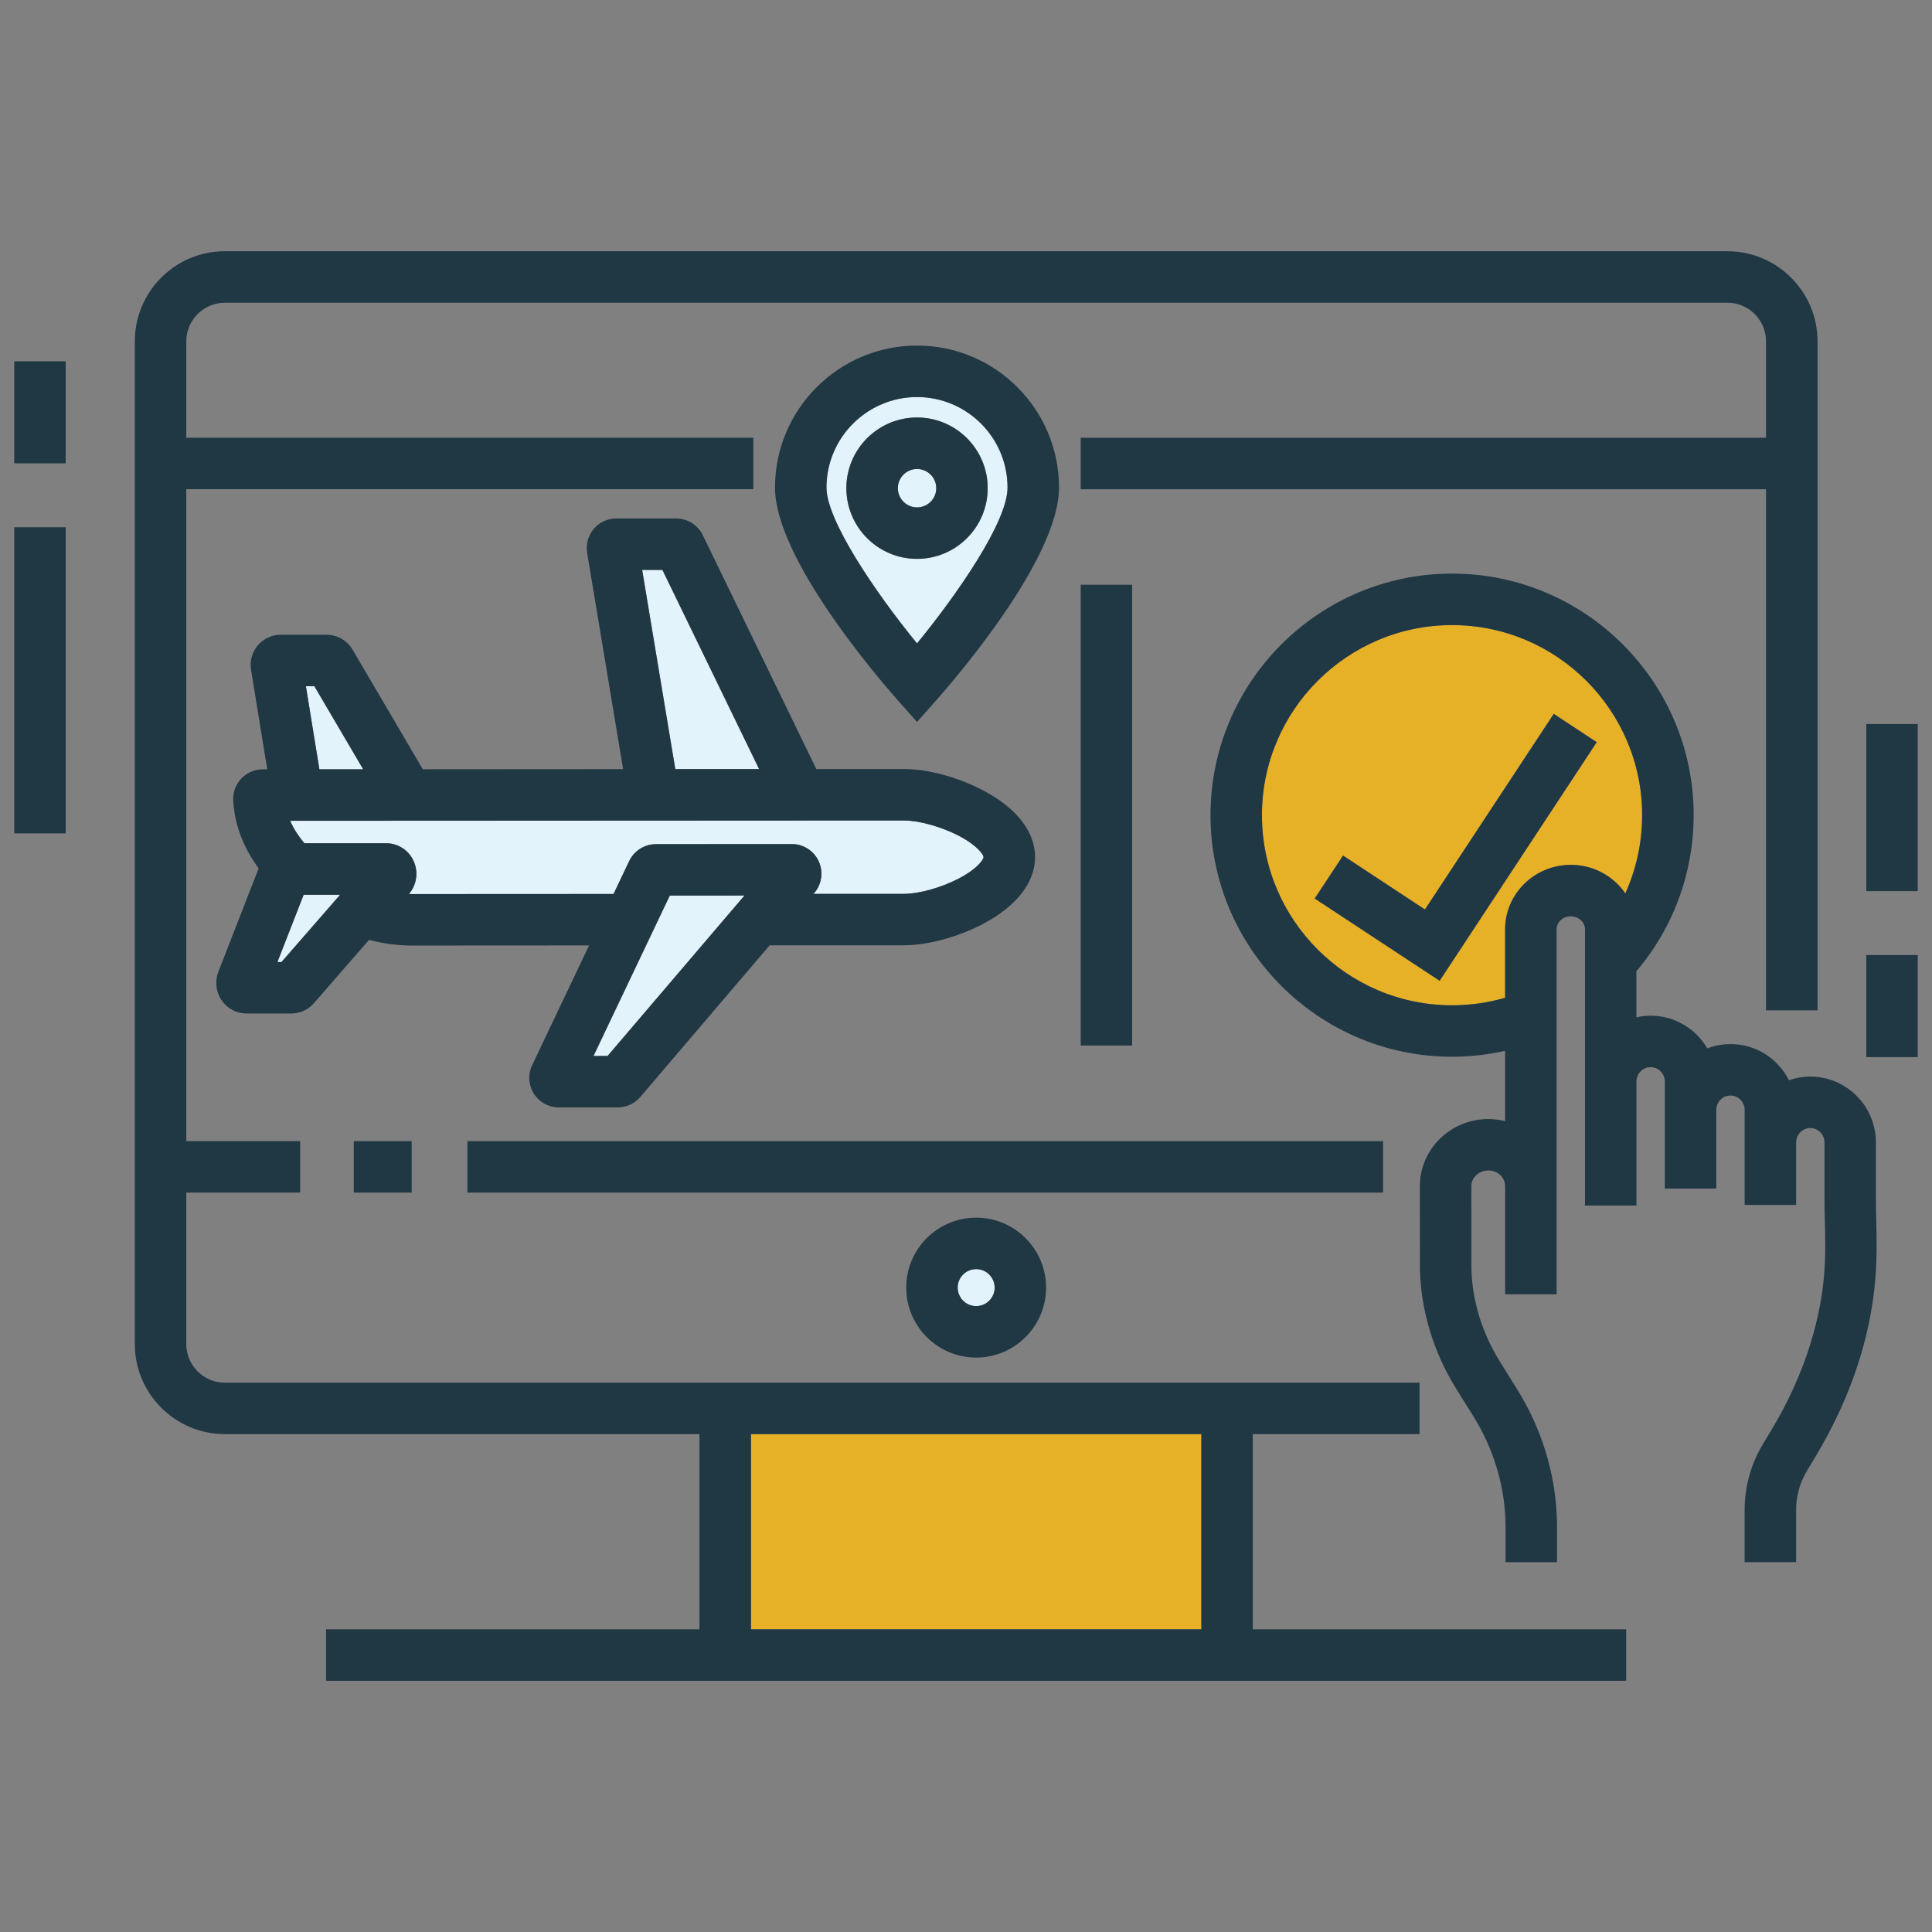 <?xml version="1.0" encoding="utf-8"?>
<!-- Generator: Adobe Illustrator 16.0.0, SVG Export Plug-In . SVG Version: 6.00 Build 0)  -->
<!DOCTYPE svg PUBLIC "-//W3C//DTD SVG 1.1//EN" "http://www.w3.org/Graphics/SVG/1.1/DTD/svg11.dtd">
<svg version="1.1" id="Calque_1" xmlns="http://www.w3.org/2000/svg" xmlns:xlink="http://www.w3.org/1999/xlink" x="0px" y="0px"
	 width="75px" height="75px" viewBox="0 0 75 75" enable-background="new 0 0 75 75" xml:space="preserve">
<rect x="0" y="0" width="75" height="75" fill="#808080" stroke="none"/>
<polygon fill="#E3F3FB" points="10.769,37.347 10.927,37.347 13.203,34.734 11.788,34.735 "/>
<polygon fill="#E3F3FB" points="14.098,29.863 12.204,26.638 11.874,26.637 12.398,29.864 "/>
<circle fill="#E3F3FB" cx="35.599" cy="18.952" r="0.746"/>
<path fill="#E3F3FB" d="M39.113,18.929c0.002-1.938-1.575-3.516-3.514-3.516c-1.938,0-3.516,1.577-3.516,3.516
	c0,1.262,1.866,4.03,3.516,6.049C37.187,23.037,39.113,20.249,39.113,18.929z M32.856,18.951c0-1.513,1.23-2.744,2.743-2.744
	s2.743,1.231,2.743,2.744s-1.23,2.744-2.743,2.744S32.856,20.463,32.856,18.951z"/>
<polygon fill="#E3F3FB" points="29.469,29.856 25.715,22.123 24.928,22.123 26.215,29.857 "/>
<rect x="29.153" y="55.672" fill="#E6B027" width="17.483" height="7.578"/>
<circle fill="#E3F3FB" cx="37.895" cy="49.984" r="0.718"/>
<polygon fill="#E3F3FB" points="23.039,40.994 23.587,40.992 28.9,34.766 26.001,34.767 "/>
<path fill="#E3F3FB" d="M15.984,34.708L15.984,34.708l7.833-0.004l0.609-1.279c0.189-0.399,0.596-0.655,1.037-0.655l5.275-0.003
	c0.444-0.005,0.857,0.261,1.044,0.668c0.187,0.406,0.121,0.888-0.169,1.228l-0.033,0.038l3.521-0.002
	c0.579,0,1.451-0.245,2.122-0.597c0.731-0.383,0.958-0.74,0.958-0.828c0-0.087-0.227-0.444-0.958-0.828
	c-0.672-0.35-1.542-0.594-2.122-0.594h0l-4.277,0.001l-19.561,0.01c0.146,0.336,0.349,0.63,0.555,0.874l3.177-0.002
	c0.454,0,0.87,0.269,1.06,0.687c0.195,0.427,0.124,0.929-0.179,1.282C15.912,34.706,15.949,34.708,15.984,34.708z"/>
<path fill="#E6B027" d="M56.369,24.265c-4.068,0-7.381,3.311-7.381,7.38c0,4.069,3.313,7.38,7.381,7.38
	c0.705,0,1.395-0.1,2.059-0.291v-2.661c0-1.378,1.145-2.5,2.549-2.5c0.678,0,1.314,0.258,1.793,0.725
	c0.076,0.071,0.158,0.163,0.234,0.259c0.033,0.042,0.061,0.084,0.09,0.126c0.428-0.946,0.654-1.979,0.654-3.04
	C63.748,27.575,60.439,24.265,56.369,24.265z M55.887,38.074l-4.85-3.193l1.1-1.668l3.18,2.094l5-7.594l1.668,1.099L55.887,38.074z"
	/>
<rect x="18.146" y="44.299" fill="#203744" width="35.545" height="1.998"/>
<rect x="13.734" y="44.299" fill="#203744" width="2.248" height="1.998"/>
<path fill="#203744" d="M35.179,49.984c0,1.498,1.218,2.717,2.715,2.717c1.497,0,2.715-1.219,2.715-2.717
	c0-1.496-1.219-2.715-2.715-2.715C36.397,47.27,35.179,48.488,35.179,49.984z M38.613,49.984c0,0.396-0.322,0.719-0.719,0.719
	c-0.396,0-0.717-0.322-0.717-0.719c0-0.395,0.321-0.717,0.717-0.717C38.291,49.268,38.611,49.59,38.613,49.984z"/>
<path fill="#203744" d="M48.633,55.672h6.473v-1.998h-6.473H27.154v0.002H8.731c-0.826,0-1.499-0.672-1.499-1.498v-5.881h4.42
	v-1.998h-4.42V18.99h22.012v-1.998L7.232,16.993V13.25c0-0.825,0.672-1.498,1.499-1.498h58.328c0.828,0,1.498,0.672,1.498,1.498
	v3.743H41.953v1.998h26.604v20.23h2V13.25c0-1.928-1.57-3.497-3.498-3.497V9.752H8.73c-1.928,0-3.496,1.569-3.496,3.497v38.927
	c0,1.928,1.568,3.496,3.496,3.496h18.424v7.578H12.658v1.998h50.471V63.25H48.633V55.672z M46.637,63.25H29.153v-7.578h17.483V63.25
	z"/>
<path fill="#203744" d="M15.987,36.706l6.881-0.004l-2.209,4.646c-0.171,0.359-0.145,0.771,0.066,1.107
	c0.212,0.336,0.575,0.535,0.971,0.535h0.001h2.283c0.337,0,0.656-0.148,0.875-0.404l5.021-5.888l5.227-0.003
	c0.91-0.001,2.077-0.316,3.049-0.825c1.307-0.686,2.029-1.608,2.029-2.599c0-0.99-0.723-1.912-2.033-2.596
	c-0.972-0.508-2.137-0.822-3.046-0.822h-0.001l-3.411,0.002l-4.409-9.083c-0.191-0.394-0.598-0.646-1.035-0.646l-2.321,0
	c-0.338,0.001-0.657,0.148-0.876,0.407c-0.218,0.258-0.312,0.598-0.256,0.931l1.396,8.394l-7.776,0.005l-2.728-4.646
	c-0.208-0.355-0.594-0.576-1.007-0.576h-1.781c-0.343,0-0.667,0.151-0.89,0.412c-0.222,0.261-0.318,0.605-0.262,0.944l0.629,3.868
	h-0.173c-0.313,0-0.617,0.13-0.833,0.357c-0.214,0.226-0.33,0.533-0.315,0.842c0.044,0.923,0.383,1.824,0.988,2.645L8.48,37.716
	c-0.146,0.372-0.099,0.79,0.126,1.118c0.218,0.32,0.577,0.51,0.959,0.51h1.747c0.333,0,0.651-0.146,0.873-0.4l2.139-2.457
	c0.561,0.144,1.121,0.219,1.66,0.219H15.987z M23.587,40.992l-0.548,0.002l2.962-6.228l2.899-0.001L23.587,40.992z M25.715,22.123
	l3.754,7.733l-3.254,0.001l-1.287-7.734H25.715z M12.204,26.638l1.894,3.225l-1.699,0.001l-0.524-3.227L12.204,26.638z
	 M10.927,37.347h-0.158l1.019-2.612l1.416-0.001L10.927,37.347z M16.055,33.422c-0.189-0.418-0.605-0.687-1.06-0.687l-3.177,0.002
	c-0.206-0.244-0.408-0.538-0.555-0.874l19.561-0.01l4.277-0.001h0c0.58,0,1.45,0.245,2.122,0.594
	c0.731,0.383,0.958,0.741,0.958,0.828c0,0.088-0.227,0.445-0.958,0.828c-0.671,0.352-1.543,0.597-2.122,0.597l-3.521,0.002
	l0.033-0.038c0.29-0.34,0.356-0.822,0.169-1.228c-0.187-0.407-0.6-0.673-1.044-0.668l-5.275,0.003c-0.441,0-0.848,0.256-1.037,0.655
	l-0.609,1.279l-7.833,0.004h-0.001c-0.036,0-0.072-0.002-0.108-0.004C16.179,34.351,16.25,33.849,16.055,33.422z"/>
<path fill="#203744" d="M72.822,46.588v-2.232c0-0.684-0.264-1.328-0.742-1.809c-0.482-0.484-1.123-0.754-1.807-0.754
	c-0.289,0-0.566,0.051-0.826,0.143c-0.119-0.236-0.273-0.457-0.465-0.648c-0.48-0.488-1.123-0.756-1.807-0.756
	c-0.318,0-0.619,0.061-0.898,0.166c-0.111-0.186-0.242-0.361-0.398-0.52c-0.236-0.234-0.512-0.42-0.83-0.555
	c-0.311-0.129-0.639-0.193-0.973-0.193c-0.189,0-0.373,0.023-0.551,0.063v-1.789c1.436-1.692,2.223-3.83,2.223-6.059
	c0-5.171-4.209-9.378-9.379-9.378c-5.172,0-9.377,4.208-9.377,9.378c0,5.17,4.207,9.377,9.377,9.377
	c0.699,0,1.387-0.078,2.059-0.229v2.73c-0.207-0.053-0.424-0.082-0.646-0.082c-1.469,0-2.662,1.166-2.662,2.602
	c0,2.096,0,3.18,0.002,3.223c0.037,1.623,0.529,3.236,1.418,4.662l0.646,1.033c0.766,1.229,1.199,2.613,1.254,4.008
	c0.004,0.094,0.006,0.184,0.006,0.266v1.408h1.998v-1.408c0-0.105-0.002-0.223-0.008-0.346c-0.068-1.74-0.605-3.465-1.557-4.984
	l-0.645-1.035c-0.701-1.121-1.088-2.385-1.115-3.641c-0.002-0.094-0.002-1.957-0.002-3.186c0-0.334,0.297-0.605,0.664-0.605
	c0.363,0,0.646,0.268,0.646,0.609h0.002v4.197h1.998v-14.17c0-0.277,0.246-0.503,0.549-0.503c0.154,0,0.295,0.056,0.41,0.167
	c0.014,0.012,0.027,0.025,0.043,0.047c0.045,0.059,0.1,0.155,0.1,0.289v10.725l1.998-0.002v-4.813c0-0.307,0.246-0.557,0.549-0.557
	c0.074,0,0.148,0.016,0.207,0.039c0.068,0.027,0.131,0.072,0.184,0.125c0.102,0.104,0.162,0.244,0.162,0.393v4.156h1.996v-3.049
	c0-0.311,0.246-0.563,0.551-0.563c0.146,0,0.283,0.057,0.387,0.162c0.105,0.105,0.164,0.248,0.164,0.4v3.684h1.998v-2.42
	c0-0.311,0.246-0.564,0.551-0.564c0.195,0,0.326,0.102,0.387,0.164c0.105,0.105,0.164,0.248,0.164,0.4v2.23
	c0,0.275,0.008,0.553,0.014,0.84c0.033,1.334,0.066,2.715-0.561,4.742c-0.352,1.143-0.867,2.277-1.531,3.375l-0.307,0.51
	c-0.467,0.771-0.715,1.656-0.715,2.559v2.031h1.998v-2.031c0-0.537,0.148-1.064,0.428-1.525l0.307-0.51
	c0.746-1.238,1.33-2.521,1.73-3.818c0.721-2.34,0.678-4.025,0.646-5.381C72.83,47.107,72.822,46.846,72.822,46.588z M63.004,34.558
	c-0.076-0.097-0.158-0.188-0.234-0.259c-0.479-0.467-1.115-0.725-1.793-0.725c-1.404,0-2.549,1.122-2.549,2.5v2.661
	c-0.664,0.191-1.354,0.291-2.059,0.291c-4.068,0-7.381-3.311-7.381-7.38c0-4.07,3.313-7.38,7.381-7.38
	c4.07,0,7.379,3.311,7.379,7.38c0,1.061-0.227,2.094-0.654,3.04C63.064,34.642,63.037,34.6,63.004,34.558z"/>
<polygon fill="#203744" points="55.316,35.307 52.137,33.213 51.037,34.881 55.887,38.074 61.984,28.812 60.316,27.713 "/>
<rect x="41.953" y="22.7" fill="#203744" width="1.996" height="17.888"/>
<path fill="#203744" d="M35.599,28.028l0.747-0.845c0.797-0.898,4.765-5.521,4.765-8.254c0-3.041-2.473-5.514-5.512-5.514
	s-5.513,2.473-5.513,5.514c0,2.733,3.97,7.355,4.765,8.254L35.599,28.028z M35.599,15.413c1.939,0,3.516,1.578,3.514,3.516
	c0,1.32-1.926,4.108-3.514,6.049c-1.65-2.019-3.516-4.788-3.516-6.049C32.083,16.99,33.662,15.413,35.599,15.413z"/>
<path fill="#203744" d="M38.342,18.951c0-1.513-1.23-2.744-2.743-2.744s-2.743,1.231-2.743,2.744c0,1.512,1.23,2.744,2.743,2.744
	S38.342,20.464,38.342,18.951z M34.854,18.952c0-0.412,0.335-0.746,0.746-0.746c0.411,0,0.746,0.334,0.746,0.746
	c0,0.411-0.335,0.745-0.746,0.745C35.188,19.697,34.854,19.362,34.854,18.952z"/>
<rect x="0.553" y="14.026" fill="#203744" width="1.998" height="3.96"/>
<rect x="0.553" y="20.468" fill="#203744" width="1.998" height="11.883"/>
<rect x="72.449" y="37.074" fill="#203744" width="1.998" height="3.963"/>
<rect x="72.449" y="28.107" fill="#203744" width="1.998" height="6.486"/>
</svg>
